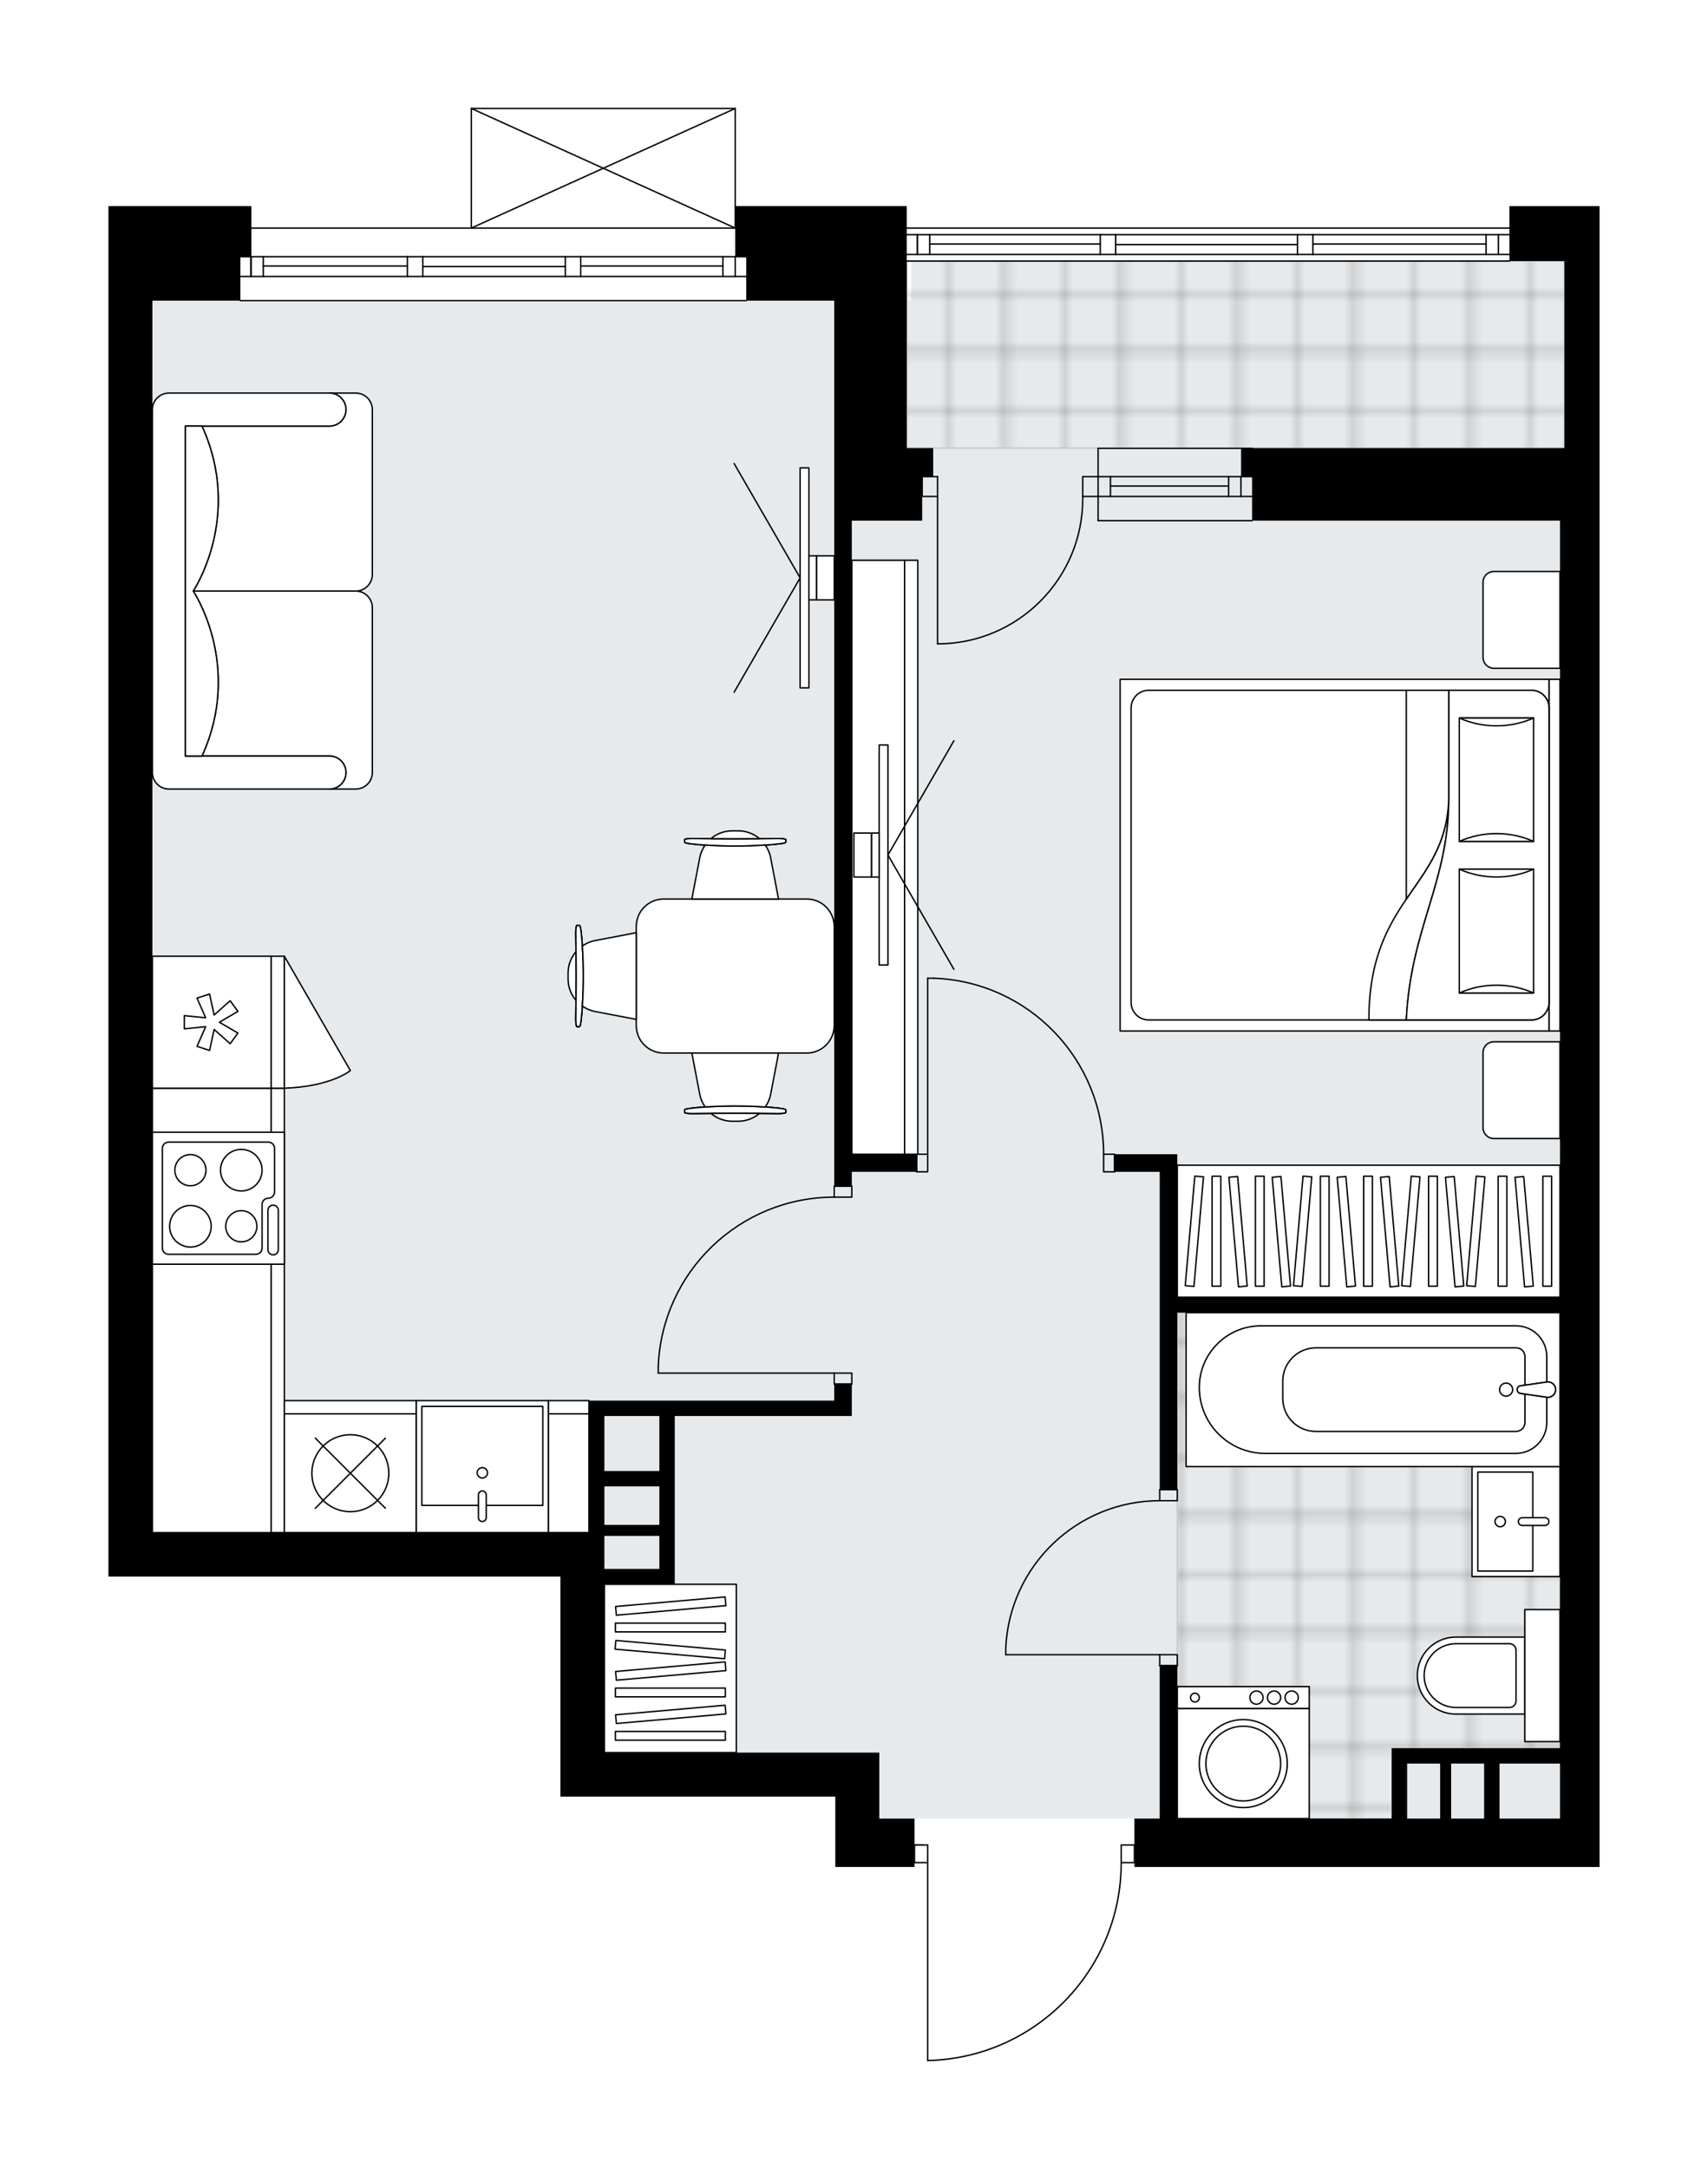 <svg xmlns="http://www.w3.org/2000/svg" xmlns:xlink="http://www.w3.org/1999/xlink" height="2000px" id="Layer_1" style="enable-background:new 0 0 1575.32 2000;" version="1.1" viewBox="0 0 1575.32 2000" width="1575.32px" x="0px" y="0px" xml:space="preserve">
<style type="text/css">
	.st0{fill:none;}
	.st1{opacity:0.25;fill:none;stroke:#070606;stroke-width:0.4;stroke-miterlimit:10;}
	.st2{fill:#FFFFFF;}
	.st3{fill:#E7EAEC;}
	.st4{fill:url(#SVGID_1_);stroke:#C8C8C8;stroke-width:1.3;stroke-miterlimit:10;}
	
		.st5{fill:url(#SVGID_00000120540144404316522810000005923384632421292974_);stroke:#C8C8C8;stroke-width:1.3;stroke-miterlimit:10;}
	.st6{fill:none;stroke:#000000;stroke-width:1.3;stroke-linecap:round;stroke-linejoin:round;stroke-miterlimit:10;}
	.st7{fill:#FFFFFF;stroke:#000000;stroke-width:1.3;stroke-linecap:round;stroke-linejoin:round;stroke-miterlimit:10;}
	.st8{fill:none;stroke:#000000;stroke-width:1.3;stroke-linecap:round;stroke-linejoin:round;}
	.st9{fill:none;stroke:#000000;stroke-width:1.3;stroke-linecap:round;stroke-linejoin:round;stroke-dasharray:10.145,10.145;}
	.st10{font-family:'Arial-BoldMT';}
	.st11{font-size:106.319px;}
	.st12{font-size:89.962px;}
	.st13{font-family:'ArialMT';}
	.st14{font-size:40px;}
</style>
<pattern height="14.57" id="New_Pattern_Swatch_2" patternUnits="userSpaceOnUse" style="overflow:visible;" viewBox="7.49 -22.06 14.57 14.57" width="14.57" x="-212.14" y="-0.36">
	<g>
		<rect class="st0" height="14.57" width="14.57" x="7.49" y="-22.06" />
		<g>
			<rect class="st1" height="7.29" width="7.29" x="14.77" y="-7.49" />
		</g>
		<g>
			<rect class="st1" height="7.29" width="7.29" x="0.2" y="-7.49" />
		</g>
		<g>
			<rect class="st1" height="7.29" width="7.29" x="22.06" y="-14.77" />
		</g>
		<g>
			<rect class="st1" height="7.29" width="7.29" x="7.49" y="-14.77" />
			<rect class="st1" height="7.29" width="7.29" x="14.77" y="-22.06" />
		</g>
		<g>
			<rect class="st1" height="7.29" width="7.29" x="0.2" y="-22.06" />
		</g>
		<g>
			<rect class="st1" height="7.29" width="7.29" x="22.06" y="-29.35" />
		</g>
		<g>
			<rect class="st1" height="7.29" width="7.29" x="7.49" y="-29.35" />
		</g>
	</g>
</pattern>
<path class="st2" d="M1475.32,190.02v50.71v172.42v26.37v40.57v1196.81v44.63h-429.03v-3.41h-11.53  c-0.17,47.93-18.69,93.17-52.22,127.45c-33.68,34.44-78.75,53.99-126.91,55.06c0,0-0.01,0-0.01,0c-0.09,0-0.17-0.02-0.25-0.05  c-0.04-0.02-0.07-0.05-0.11-0.07c-0.03-0.02-0.07-0.04-0.09-0.06c-0.04-0.03-0.06-0.08-0.08-0.12c-0.02-0.03-0.04-0.05-0.06-0.08  c-0.02-0.05-0.02-0.1-0.03-0.15c-0.01-0.03-0.02-0.06-0.02-0.1c0,0,0,0,0-0.01c0,0,0-0.01,0-0.01v-181.87h-11.52v3.41h-32.46h-40.57  v-64.91H516.86v-40.57v-162.28H100v-40.57V277.25v-40.57v-46.66h131.85v19.64h202.2V100c0,0,0-0.01,0-0.01  c0-0.04,0.02-0.08,0.02-0.12c0.01-0.04,0.01-0.09,0.03-0.13c0,0,0,0,0-0.01c0.01-0.03,0.03-0.05,0.05-0.07  c0.03-0.05,0.05-0.09,0.09-0.13c0.03-0.03,0.07-0.05,0.1-0.07c0.04-0.02,0.07-0.05,0.11-0.07c0.04-0.02,0.09-0.02,0.13-0.03  c0.04-0.01,0.07-0.02,0.1-0.02h243.42c0.03,0,0.06,0.01,0.1,0.02c0.05,0.01,0.1,0.01,0.14,0.03c0.04,0.02,0.07,0.04,0.11,0.06  c0.04,0.02,0.07,0.04,0.1,0.07c0.04,0.03,0.06,0.08,0.09,0.12c0.02,0.03,0.04,0.05,0.06,0.08c0,0,0,0.01,0,0.01  c0.02,0.04,0.02,0.08,0.03,0.12c0.01,0.05,0.03,0.09,0.03,0.14c0,0,0,0,0,0.01v90.02h157.57v19.64h555.81v-19.64H1475.32z" id="background" />
<g id="floor">
	<polygon class="st3" points="1442.86,240.74 840.4,240.74 840.4,277.25 140.57,277.25 140.57,1413.21 557.43,1413.21    557.43,1616.06 810.99,1616.06 810.99,1676.91 1438.81,1676.91 1438.81,413.39 1442.86,413.39  " />
	<pattern id="SVGID_1_" patternTransform="matrix(7.156 0 0 7.156 43020.914 31993.129)" xlink:href="#New_Pattern_Swatch_2">
	</pattern>
	<polygon class="st4" points="1438.81,1210.36 1085.85,1210.36 1085.85,1450.73 1085.85,1612 1085.85,1676.91 1283.63,1676.91    1283.63,1612 1438.81,1612  " />
	
		<pattern id="SVGID_00000041988697983215847130000015921639325235766914_" patternTransform="matrix(7.156 0 0 7.156 43020.914 31993.129)" xlink:href="#New_Pattern_Swatch_2">
	</pattern>
	
		<rect height="172.42" style="fill:url(#SVGID_00000041988697983215847130000015921639325235766914_);stroke:#C8C8C8;stroke-width:1.3;stroke-miterlimit:10;" width="606.52" x="836.34" y="240.74" />
	<g id="LINE_00000087409979896412356390000011190820765987007880_">
		<line class="st6" x1="221.71" x2="688.26" y1="210.31" y2="210.31" />
	</g>
	<g id="LINE_00000005968341628160432150000017025499499294459039_">
		<line class="st6" x1="231.49" x2="231.49" y1="236.68" y2="254.94" />
	</g>
	<g id="LINE_00000179622370470385192460000015498030883293120134_">
		<line class="st6" x1="678.12" x2="678.12" y1="236.68" y2="254.94" />
	</g>
	<g id="LINE_00000161597033914395532160000002082111293289659554_">
		<line class="st6" x1="375.75" x2="242.85" y1="245.3" y2="245.3" />
	</g>
	<g id="LINE_00000002356752114944015800000004057078327449755065_">
		<line class="st6" x1="666.76" x2="535.61" y1="245.3" y2="245.3" />
	</g>
	<g id="LINE_00000098935900768456417770000005023559338696422299_">
		<line class="st6" x1="666.76" x2="666.76" y1="254.94" y2="236.68" />
	</g>
	<g id="LINE_00000043429675743211256320000013565399203383989179_">
		<line class="st6" x1="231.49" x2="231.49" y1="236.68" y2="254.94" />
	</g>
	<g id="LINE_00000098185053457315475610000001919487249595063185_">
		<line class="st6" x1="242.85" x2="242.85" y1="254.94" y2="236.68" />
	</g>
	<g id="LINE_00000168080178386881895420000015636699497570353585_">
		<line class="st6" x1="389.95" x2="389.95" y1="236.68" y2="254.94" />
	</g>
	<g id="LINE_00000096755406488804258330000014425277776101800622_">
		<line class="st6" x1="389.95" x2="375.75" y1="254.94" y2="254.94" />
	</g>
	<g id="LINE_00000158738532990310550580000004909324090852576898_">
		<line class="st6" x1="375.75" x2="375.75" y1="254.94" y2="236.68" />
	</g>
	<g id="LINE_00000083049540065763001480000000395107774747385788_">
		<line class="st6" x1="375.75" x2="389.95" y1="236.68" y2="236.68" />
	</g>
	<g id="LINE_00000023977390304299272030000012146290481163357832_">
		<line class="st6" x1="688.26" x2="221.71" y1="277.25" y2="277.25" />
	</g>
	<g id="LINE_00000132078350067276695830000011798811110386193851_">
		<line class="st6" x1="535.61" x2="535.61" y1="236.68" y2="254.94" />
	</g>
	<g id="LINE_00000167398050837043533830000005204282995194653338_">
		<line class="st6" x1="535.61" x2="521.41" y1="254.94" y2="254.94" />
	</g>
	<g id="LINE_00000098901484739397022350000012020263149476216456_">
		<line class="st6" x1="521.41" x2="521.41" y1="254.94" y2="236.68" />
	</g>
	<g id="LINE_00000132790762035597294600000005989595633716664755_">
		<line class="st6" x1="521.41" x2="535.61" y1="236.68" y2="236.68" />
	</g>
	<g id="LINE_00000090976912348691147470000005236250737944096437_">
		<line class="st6" x1="521.41" x2="389.95" y1="245.81" y2="245.81" />
	</g>
	<g id="LWPOLYLINE_00000107580721339098881630000018200437750839383697_">
		<line class="st6" x1="535.61" x2="688.26" y1="236.68" y2="236.68" />
	</g>
	<g id="LWPOLYLINE_00000086674191867884581950000013027229849149592473_">
		<line class="st6" x1="521.41" x2="389.95" y1="236.68" y2="236.68" />
	</g>
	<g id="LWPOLYLINE_00000036211312672001221550000004473527424453119920_">
		<line class="st6" x1="375.75" x2="221.71" y1="236.68" y2="236.68" />
	</g>
	<g id="LWPOLYLINE_00000072992875906427182410000004270134942193121700_">
		<line class="st6" x1="535.61" x2="688.26" y1="254.94" y2="254.94" />
	</g>
	<g id="LWPOLYLINE_00000029749441101258093460000010989842220685877661_">
		<line class="st6" x1="521.41" x2="389.95" y1="254.94" y2="254.94" />
	</g>
	<g id="LWPOLYLINE_00000072991569093807879040000015133499329844716973_">
		<line class="st6" x1="375.75" x2="221.71" y1="254.94" y2="254.94" />
	</g>
	<g id="LINE_00000085237295681309222000000017442159348908774539_">
		<line class="st6" x1="836.34" x2="1392.15" y1="210.31" y2="210.31" />
	</g>
	<g id="LINE_00000155145894870253896420000011676886918704955793_">
		<line class="st6" x1="846.12" x2="846.12" y1="216.4" y2="234.65" />
	</g>
	<g id="LINE_00000122696607616017587560000003815983275406652331_">
		<line class="st6" x1="1382.01" x2="1382.01" y1="216.4" y2="234.65" />
	</g>
	<g id="LINE_00000150078730008702871690000011935513619014967937_">
		<line class="st6" x1="1014.81" x2="857.48" y1="225.02" y2="225.02" />
	</g>
	<g id="LINE_00000005258844447769423490000014540628538848289187_">
		<line class="st6" x1="1370.65" x2="1210.9" y1="225.02" y2="225.02" />
	</g>
	<g id="LINE_00000138547410647385112130000006849245124121205427_">
		<line class="st6" x1="1370.65" x2="1370.65" y1="234.65" y2="216.4" />
	</g>
	<g id="LINE_00000156553867053304311170000007046543723221184925_">
		<line class="st6" x1="846.12" x2="846.12" y1="216.4" y2="234.65" />
	</g>
	<g id="LINE_00000105406291316122072460000005231197419412350142_">
		<line class="st6" x1="857.48" x2="857.48" y1="234.65" y2="216.4" />
	</g>
	<g id="LINE_00000132802219727013577040000015505103271258526878_">
		<line class="st6" x1="1029.01" x2="1029.01" y1="216.4" y2="234.65" />
	</g>
	<g id="LINE_00000176744940982750239130000016264373632029726142_">
		<line class="st6" x1="1029.01" x2="1014.81" y1="234.65" y2="234.65" />
	</g>
	<g id="LINE_00000132785505970887573710000004139229795135207313_">
		<line class="st6" x1="1014.81" x2="1014.81" y1="234.65" y2="216.4" />
	</g>
	<g id="LINE_00000161627485697420280990000012825534114741008801_">
		<line class="st6" x1="1014.81" x2="1029.01" y1="216.4" y2="216.4" />
	</g>
	<g id="LINE_00000051385864019313866350000010515621466115282852_">
		<line class="st6" x1="1392.15" x2="836.34" y1="240.74" y2="240.74" />
	</g>
	<g id="LINE_00000006677639982697111750000015456892628330598029_">
		<line class="st6" x1="1210.9" x2="1210.9" y1="216.4" y2="234.65" />
	</g>
	<g id="LINE_00000175303757416253650830000003497388330095350446_">
		<line class="st6" x1="1210.9" x2="1196.71" y1="234.65" y2="234.65" />
	</g>
	<g id="LINE_00000092443305888566215720000013904650330118962608_">
		<line class="st6" x1="1196.71" x2="1196.71" y1="234.65" y2="216.4" />
	</g>
	<g id="LINE_00000125603243049700872630000007148963798937333637_">
		<line class="st6" x1="1196.71" x2="1210.9" y1="216.4" y2="216.4" />
	</g>
	<g id="LINE_00000171706324500605696150000002309340555334948791_">
		<line class="st6" x1="1196.71" x2="1029.01" y1="225.52" y2="225.52" />
	</g>
	<g id="LWPOLYLINE_00000028324752356965920100000013015047879126472356_">
		<line class="st6" x1="1210.9" x2="1392.15" y1="216.4" y2="216.4" />
	</g>
	<g id="LWPOLYLINE_00000067194568906003214850000002437133895642687637_">
		<line class="st6" x1="1196.71" x2="1029.01" y1="216.4" y2="216.4" />
	</g>
	<g id="LWPOLYLINE_00000128458011160993702450000013328217535274353325_">
		<line class="st6" x1="1014.81" x2="836.34" y1="216.4" y2="216.4" />
	</g>
	<g id="LWPOLYLINE_00000102506830655027230290000004640564131976256129_">
		<line class="st6" x1="1210.9" x2="1392.15" y1="234.65" y2="234.65" />
	</g>
	<g id="LWPOLYLINE_00000181781040609484032880000007420840841008970125_">
		<line class="st6" x1="1196.71" x2="1029.01" y1="234.65" y2="234.65" />
	</g>
	<g id="LWPOLYLINE_00000070835429479463416400000004195955758540502446_">
		<line class="st6" x1="1014.81" x2="836.34" y1="234.65" y2="234.65" />
	</g>
	<g id="LINE_00000155112760418433368220000001905773283558199687_">
		<line class="st6" x1="1012.82" x2="1154.82" y1="457.79" y2="457.79" />
	</g>
	<g id="LINE_00000096039557197478665730000000301851364317985443_">
		<line class="st6" x1="1012.82" x2="1154.82" y1="439.53" y2="439.53" />
	</g>
	<g id="LINE_00000109745411314724214950000016915989634169204120_">
		<line class="st6" x1="1024.18" x2="1133.17" y1="448.16" y2="448.16" />
	</g>
	<g id="LINE_00000168093514746382751870000007423781088002413480_">
		<line class="st6" x1="1144.53" x2="1144.53" y1="457.79" y2="439.53" />
	</g>
	<g id="LINE_00000021084841763038444860000003112996617375482511_">
		<line class="st6" x1="1024.18" x2="1024.18" y1="457.79" y2="439.53" />
	</g>
	<g id="LINE_00000093154704540569521300000017607394398673191102_">
		<line class="st6" x1="1012.82" x2="1154.82" y1="480.1" y2="480.1" />
	</g>
	<g id="LINE_00000080205558388016499370000010440843458680783786_">
		<line class="st6" x1="1154.82" x2="1012.82" y1="413.39" y2="413.39" />
	</g>
	<g id="LINE_00000104685251608391750050000007517810910450956967_">
		<line class="st6" x1="1133.17" x2="1133.17" y1="457.8" y2="439.54" />
	</g>
	<g id="LINE_00000090268880193329010480000009848872273548311962_">
		<line class="st6" x1="1012.82" x2="1012.82" y1="480.1" y2="413.39" />
	</g>
	<g id="ARC_00000013905117197401305330000018128961866491533196_">
		<path class="st6" d="M855.61,1900c99.22-2.21,178.51-83.27,178.51-182.52" />
	</g>
	<g id="LINE_00000166677641115723612590000014345317812272129722_">
		<line class="st6" x1="851.56" x2="843.44" y1="1701.25" y2="1701.25" />
	</g>
	<g id="LINE_00000050631889682683847090000006287571606704521131_">
		<line class="st6" x1="855.61" x2="855.61" y1="1717.48" y2="1900" />
	</g>
	<g id="LWPOLYLINE_00000057867499846310113980000003242424182604175236_">
		<rect class="st6" height="16.23" width="12.17" x="1034.12" y="1701.25" />
	</g>
	<g id="LWPOLYLINE_00000111907394246254692560000017832787208834367384_">
		<rect class="st6" height="16.23" width="12.17" x="843.44" y="1701.25" />
	</g>
	<g id="LWPOLYLINE_00000101067308324835431420000012494188204078568850_">
		<rect class="st6" height="10.14" width="16.23" x="1069.62" y="1525.79" />
	</g>
	<g id="LWPOLYLINE_00000153701657385326051110000008598642280761442449_">
		<rect class="st6" height="10.14" width="16.23" x="1069.62" y="1373.65" />
	</g>
	<g id="LINE_00000152949967269501040780000015234734818340831164_">
		<line class="st6" x1="1069.62" x2="1085.85" y1="1535.93" y2="1535.93" />
	</g>
	<g id="LINE_00000003797198984432042540000004047355019705756047_">
		<line class="st6" x1="1069.62" x2="1085.85" y1="1373.65" y2="1373.65" />
	</g>
	<g id="LINE_00000080194180269079756910000013520459508274405278_">
		<line class="st6" x1="1069.62" x2="927.63" y1="1525.79" y2="1525.79" />
	</g>
	<g id="ARC_00000107577035738315466000000004603799131569341882_">
		<path class="st6" d="M927.63,1519.7c3.38-75.98,65.94-135.86,141.99-135.91" />
	</g>
	<g id="LINE_00000173133691386169232790000003352286997798069129_">
		<line class="st6" x1="927.63" x2="927.63" y1="1525.79" y2="1519.7" />
	</g>
	<g id="LWPOLYLINE_00000155844295036058277830000001466282316044215189_">
		<rect class="st6" height="16.23" width="10.14" x="845.47" y="1064.31" />
	</g>
	<g id="LWPOLYLINE_00000058562844132495109430000009650982405386006436_">
		<rect class="st6" height="16.23" width="10.14" x="1017.89" y="1064.31" />
	</g>
	<g id="LINE_00000167373296687061227840000006005249779760326834_">
		<line class="st6" x1="845.47" x2="845.47" y1="1064.31" y2="1080.53" />
	</g>
	<g id="LINE_00000164484765004300565590000010045741174572537270_">
		<line class="st6" x1="1028.04" x2="1028.04" y1="1064.31" y2="1080.53" />
	</g>
	<g id="LINE_00000047028439301660381800000001420907206328290992_">
		<line class="st6" x1="855.61" x2="855.61" y1="1064.31" y2="902.03" />
	</g>
	<g id="LINE_00000134251348629436464930000014666305081559110301_">
		<line class="st6" x1="861.7" x2="855.61" y1="902.03" y2="902.03" />
	</g>
	<g id="ARC_00000102524079861817023800000011085704362328697775_">
		<path class="st6" d="M861.7,902.03c87.19,3.38,156.15,75.02,156.19,162.28" />
	</g>
	<g id="LWPOLYLINE_00000052818539289375866540000011088448036369056441_">
		<rect class="st6" height="10.14" width="16.23" x="769.4" y="1266.14" />
	</g>
	<g id="LWPOLYLINE_00000173134664524577475790000000139292832039827886_">
		<rect class="st6" height="10.14" width="16.23" x="769.4" y="1093.72" />
	</g>
	<g id="LINE_00000118364044046415843220000004232448739313688750_">
		<line class="st6" x1="769.4" x2="785.63" y1="1276.28" y2="1276.28" />
	</g>
	<g id="LINE_00000019663503274182396240000015740885635497350839_">
		<line class="st6" x1="769.4" x2="785.63" y1="1093.72" y2="1093.72" />
	</g>
	<g id="LINE_00000158017041568637152580000013598188505912812192_">
		<line class="st6" x1="769.4" x2="607.12" y1="1266.14" y2="1266.14" />
	</g>
	<g id="LINE_00000065754665079563389400000014500084588457285819_">
		<line class="st6" x1="607.12" x2="607.12" y1="1260.06" y2="1266.14" />
	</g>
	<g id="ARC_00000049193493529699051220000006059593118851658900_">
		<path class="st6" d="M607.12,1260.06c3.38-87.19,75.02-156.15,162.28-156.19" />
	</g>
	<g id="ARC_00000080927308145508256740000014616805868065911685_">
		<path class="st6" d="M998.62,457.79c0.01,0.66,0.01,1.33,0.02,1.99c0.01,73.95-59.94,133.91-133.9,133.92" />
	</g>
	<g id="LINE_00000016782499648788771430000012505210216921295027_">
		<line class="st6" x1="864.74" x2="864.74" y1="457.79" y2="593.69" />
	</g>
	<g id="LINE_00000137110943980786838140000012053610871532767896_">
		<line class="st6" x1="1012.82" x2="998.62" y1="457.79" y2="457.79" />
	</g>
	<g id="LINE_00000142174148725318363720000004669993997663969945_">
		<line class="st6" x1="998.62" x2="998.62" y1="457.79" y2="439.53" />
	</g>
	<g id="LINE_00000145059280118657302560000013517454199966492566_">
		<line class="st6" x1="998.62" x2="1012.82" y1="439.53" y2="439.53" />
	</g>
	<g id="LINE_00000035489050070468556820000002439610659430881175_">
		<line class="st6" x1="850.54" x2="864.74" y1="439.53" y2="439.53" />
	</g>
	<g id="LINE_00000054256190271134062210000004103748124678567062_">
		<line class="st6" x1="864.74" x2="864.74" y1="439.53" y2="457.79" />
	</g>
	<g id="LINE_00000148628298061955586520000016012719074998718130_">
		<line class="st6" x1="864.74" x2="850.54" y1="457.79" y2="457.79" />
	</g>
	<g id="LINE_00000080895255687798620310000006147468910692752295_">
		<line class="st6" x1="850.54" x2="850.54" y1="439.53" y2="457.79" />
	</g>
	<g id="LINE_00000158706978098611345570000012484311273682913964_">
		<line class="st6" x1="434.7" x2="678.12" y1="100" y2="100" />
	</g>
	<g id="LINE_00000103243350266248544220000001357491430349378993_">
		<line class="st6" x1="678.12" x2="678.12" y1="100" y2="210.31" />
	</g>
	<g id="LINE_00000034776559585334614400000016537128056066724526_">
		<line class="st6" x1="434.7" x2="434.7" y1="210.31" y2="100" />
	</g>
	<g id="LWPOLYLINE_00000138562826471731350550000012451753703581824641_">
		<line class="st6" x1="678.12" x2="434.7" y1="210.31" y2="100" />
	</g>
	<g id="LWPOLYLINE_00000097475399136310155460000008705890101298769034_">
		<line class="st6" x1="434.7" x2="678.12" y1="210.31" y2="100" />
	</g>
	<g>
		<path d="M1392.15,190.02v50.71h50.71v172.42h-298.19v26.37h10.14v40.57h283.99v716.06h-352.96v-131.85h-16.23h-41.58v16.23h41.58    v293.12h16.23v-163.29h352.96V1612h-69.98h-44.63h-40.57v14.2v50.71h-197.78v-140.98h-16.23v140.98h-23.33v44.63h429.03v-44.63    V480.1v-40.57v-26.37V240.74v-50.71H1392.15z M1297.83,1676.91v-50.71h26.37h4.06v50.71H1297.83z M1338.4,1676.91v-50.71h30.43    v50.71H1338.4z M1383.02,1676.91v-50.71h55.78v50.71H1383.02z" />
		<polygon points="836.34,413.16 836.34,277.25 836.34,236.68 836.34,190.02 678.12,190.02 678.12,236.68 688.26,236.68     688.26,277.25 769.4,277.25 769.4,413.16 769.4,480.1 769.4,1093.72 785.63,1093.72 785.63,1080.53 845.47,1080.53     845.47,1064.31 785.63,1064.31 785.63,480.1 850.54,480.1 850.54,439.53 860.69,439.53 860.69,413.16 850.54,413.16   " />
		<path d="M810.99,1616.06h-40.57H557.43v-155.18h50.71h14.2v-90.27v-64.91h163.29v-14.2v-15.21H769.4v15.21H557.43h-14.2v121.71    H140.57V277.25h81.14v-40.57h10.14v-46.66H100v46.66v40.57v1135.96v40.57h416.86v162.28v40.57h253.56v64.91h40.57h32.46v-44.63    h-32.46V1616.06z M608.14,1446.68h-50.71v-30.43h50.71V1446.68z M557.43,1305.7h50.71v50.71h-50.71V1305.7z M557.43,1370.61h50.71    v35.5h-50.71V1370.61z" />
	</g>
</g>
<g id="mebel">
	<g>
		
			<rect class="st7" height="109.54" transform="matrix(2.668405e-11 -1 1 2.668405e-11 -1012.99 1403.67)" width="409.76" x="-9.54" y="1153.56" />
		
			<rect class="st7" height="12.17" transform="matrix(2.668405e-11 -1 1 2.668405e-11 -952.135 1464.525)" width="409.76" x="51.32" y="1202.24" />
	</g>
	<g>
		
			<rect class="st7" height="109.54" transform="matrix(-1 -2.900201e-10 2.900201e-10 -1 1048.933 2716.875)" width="37.52" x="505.71" y="1303.67" />
		
			<rect class="st7" height="12.17" transform="matrix(-1 -2.900201e-10 2.900201e-10 -1 1048.933 2595.165)" width="37.52" x="505.71" y="1291.5" />
	</g>
	<g>
		<path class="st7" d="M1307.22,1545.06L1307.22,1545.06c0-19.61,15.89-35.5,35.5-35.5h63.63v71h-63.63    C1323.12,1580.56,1307.22,1564.66,1307.22,1545.06z" />
		
			<rect class="st7" height="32.46" transform="matrix(2.094264e-13 1 -1 2.094264e-13 2967.637 122.481)" width="121.71" x="1361.72" y="1528.83" />
		<path class="st7" d="M1313.52,1545.06L1313.52,1545.06c0-16.24,13.17-29.41,29.41-29.41h49.22c3.36,0,6.09,2.72,6.09,6.09v46.65    c0,3.36-2.72,6.09-6.09,6.09h-49.22C1326.69,1574.47,1313.52,1561.3,1313.52,1545.06z" />
	</g>
	<g>
		
			<rect class="st7" height="20.28" transform="matrix(-1 -8.940283e-11 8.940283e-11 -1 2293.406 3130.687)" width="121.71" x="1085.85" y="1555.2" />
		
			<rect class="st7" height="101.42" transform="matrix(-1 -8.940283e-11 8.940283e-11 -1 2293.406 3252.397)" width="121.71" x="1085.85" y="1575.49" />
		<g id="CIRCLE_00000164476677972002744480000005031827573912680358_">
			<circle class="st7" cx="1146.7" cy="1626.2" r="40.57" />
		</g>
		<g id="CIRCLE_00000004521691652287473520000011674549626718043030_">
			<circle class="st7" cx="1146.7" cy="1626.2" r="34.48" />
		</g>
		<g id="CIRCLE_00000116937597029572565140000013009625476890028698_">
			<circle class="st7" cx="1102.08" cy="1565.34" r="4.06" />
		</g>
		<g id="CIRCLE_00000163042797905963220350000011353900987312062639_">
			<circle class="st7" cx="1158.87" cy="1565.34" r="6.09" />
		</g>
		<g id="CIRCLE_00000137090632574946574170000004617697707439444380_">
			<circle class="st7" cx="1175.1" cy="1565.34" r="6.09" />
		</g>
		<g id="CIRCLE_00000124158804993491196480000009661672723265278633_">
			<circle class="st7" cx="1191.33" cy="1565.34" r="6.09" />
		</g>
	</g>
	<g>
		
			<rect class="st7" height="81.14" transform="matrix(-1.836970e-16 1 -1 -1.836970e-16 2801.304 4.832)" width="101.43" x="1347.52" y="1362.5" />
		
			<rect class="st7" height="50.71" transform="matrix(-1.836970e-16 1 -1 -1.836970e-16 2791.411 14.684)" width="91.28" x="1342.72" y="1377.69" />
		<path class="st7" d="M1400.39,1403.05L1400.39,1403.05c0-1.98,1.61-3.59,3.59-3.59h21.03c1.98,0,3.59,1.61,3.59,3.59l0,0    c0,1.98-1.61,3.59-3.59,3.59h-21.03C1402,1406.63,1400.39,1405.03,1400.39,1403.05z" />
		<circle class="st7" cx="1383.68" cy="1403.05" r="4.77" />
	</g>
	<g>
		
			<rect class="st7" height="121.71" transform="matrix(4.491813e-11 -1 1 4.491813e-11 -903.451 1306.3)" width="121.71" x="140.57" y="1044.02" />
		<path class="st7" d="M155.5,1156.6h80.46c3.17,0,5.75-2.57,5.75-5.75v-40.23c0-3.17,2.57-5.75,5.75-5.75h0    c3.17,0,5.75-2.57,5.75-5.75v-40.23c0-3.17-2.57-5.75-5.75-5.75H155.5c-3.17,0-5.75,2.57-5.75,5.75v91.96    C149.75,1154.03,152.33,1156.6,155.5,1156.6z" />
		<path class="st7" d="M256.72,1116.06v36.26c0,2.65-2.14,4.79-4.79,4.79l0,0c-2.65,0-4.79-2.14-4.79-4.79v-36.26    c0-2.65,2.14-4.79,4.79-4.79l0,0C254.58,1111.27,256.72,1113.41,256.72,1116.06z" />
		<circle class="st7" cx="175.62" cy="1130.74" r="19.16" />
		<circle class="st7" cx="222.55" cy="1079.01" r="19.16" />
		<circle class="st7" cx="222.55" cy="1130.74" r="14.37" />
		<circle class="st7" cx="175.62" cy="1079.01" r="14.37" />
	</g>
	<g>
		
			<rect class="st7" height="109.54" transform="matrix(-1 -9.003077e-11 9.003077e-11 -1 646.269 2716.874)" width="121.71" x="262.28" y="1303.67" />
		
			<rect class="st7" height="12.17" transform="matrix(-1 -9.003077e-11 9.003077e-11 -1 646.269 2595.165)" width="121.71" x="262.28" y="1291.5" />
		<circle class="st7" cx="323.13" cy="1358.44" r="35.5" />
		<line class="st7" x1="290.86" x2="355.41" y1="1390.71" y2="1326.16" />
		<line class="st7" x1="290.86" x2="355.41" y1="1326.16" y2="1390.71" />
	</g>
	<g>
		
			<rect class="st7" height="109.54" transform="matrix(4.492568e-11 -1 1 4.492568e-11 -747.257 1137.935)" width="121.71" x="134.48" y="887.83" />
		
			<rect class="st7" height="12.17" transform="matrix(4.492568e-11 -1 1 4.492568e-11 -686.402 1198.79)" width="121.71" x="195.34" y="936.51" />
		<polygon class="st7" points="189.67,946.71 169.98,948.68 169.98,936.51 189.67,938.48 181.72,920.36 193.29,916.6 197.5,935.94     212.28,922.77 219.43,932.62 202.34,942.6 219.43,952.58 212.28,962.42 197.5,949.26 193.29,968.59 181.72,964.83   " />
		<path class="st7" d="M262.28,881.74l60.85,105.4c0,0-17.13,14.69-60.85,16.31V881.74z" />
	</g>
	<g>
		
			<rect class="st7" height="121.71" transform="matrix(-1 -8.994995e-11 8.994995e-11 -1 889.696 2704.703)" width="121.72" x="383.99" y="1291.5" />
		
			<rect class="st7" height="91.28" transform="matrix(-1 -8.972080e-11 8.972080e-11 -1 889.738 2684.957)" width="111.57" x="389.09" y="1296.84" />
		<path class="st7" d="M444.87,1374.79L444.87,1374.79c1.98,0,3.59,1.61,3.59,3.59v21.03c0,1.98-1.61,3.59-3.59,3.59l0,0    c-1.98,0-3.59-1.61-3.59-3.59v-21.03C441.28,1376.4,442.89,1374.79,444.87,1374.79z" />
		<circle class="st7" cx="444.87" cy="1358.08" r="4.77" />
	</g>
	<g>
		
			<rect class="st7" height="344.84" transform="matrix(-1.836970e-16 1 -1 -1.836970e-16 2547.738 14.97)" width="141.99" x="1195.39" y="1108.93" />
		<g id="ARC_00000138553841050513093470000011434265811899474857_">
			<path class="st7" d="M1426.65,1274.35c0.68-0.1,1.37-0.1,2.04,0c3.87,0.56,6.55,4.16,5.98,8.03c-0.56,3.87-4.16,6.55-8.03,5.98     l-24.77-3.61c-1.14-0.34-2.04-1.24-2.38-2.38c-0.56-1.87,0.51-3.85,2.38-4.4L1426.65,1274.35z" />
		</g>
		<path class="st7" d="M1426.64,1311.57v-23.21l-24.76-3.61c-1.14-0.34-2.04-1.24-2.38-2.38c-0.56-1.87,0.51-3.85,2.38-4.4    l24.76-3.61v-23.42c0-15.68-12.71-28.4-28.4-28.4h-235.26c-31.39,0-56.84,25.45-56.84,56.84c0,33.59,27.23,60.81,60.81,60.81    h231.08C1413.83,1340.18,1426.64,1327.37,1426.64,1311.57z" />
		<path class="st7" d="M1406.5,1311.64v-26.22l-4.62-0.67c-1.14-0.34-2.04-1.24-2.38-2.38c-0.56-1.87,0.51-3.85,2.38-4.4l4.62-0.67    v-26.36c0-4.48-3.63-8.11-8.11-8.11h-184.64c-16.91,0-30.62,13.71-30.62,30.62v16.04c0,16.8,13.62,30.43,30.43,30.43h184.69    C1402.8,1319.9,1406.5,1316.2,1406.5,1311.64z" />
		<g id="ARC_00000075868709131349074790000011768347052329720203_">
			<path class="st7" d="M1426.65,1274.35c0.68-0.1,1.37-0.1,2.04,0c3.87,0.56,6.55,4.16,5.98,8.03c-0.56,3.87-4.16,6.55-8.03,5.98     l-24.77-3.61c-1.14-0.34-2.04-1.24-2.38-2.38c-0.56-1.87,0.51-3.85,2.38-4.4L1426.65,1274.35z" />
		</g>
		<circle class="st7" cx="1389.11" cy="1281.35" r="6.02" />
	</g>
	<g>
		<path class="st7" d="M1367.81,536.94v69.16c0,5.6,4.54,10.14,10.14,10.14h60.85v-89.25h-61.05    C1372.26,526.98,1367.81,531.44,1367.81,536.94z" />
		<path class="st7" d="M1367.81,970.57v69.16c0,5.6,4.54,10.14,10.14,10.14h60.85v-89.25h-61.05    C1372.26,960.62,1367.81,965.08,1367.81,970.57z" />
		<g>
			
				<rect class="st7" height="10.14" transform="matrix(-1.836970e-16 1 -1 -1.836970e-16 2222.257 -645.213)" width="324.28" x="1271.59" y="783.45" />
			
				<rect class="st7" height="395.56" transform="matrix(-1.836970e-16 1 -1 -1.836970e-16 2019.408 -442.363)" width="324.28" x="1068.74" y="590.74" />
			<path class="st7" d="M1428.66,652.75v271.54c0,8.96-7.27,16.23-16.23,16.23h-352.96c-8.96,0-16.23-7.27-16.23-16.23V652.75     c0-8.96,7.27-16.23,16.23-16.23h352.96C1421.4,636.52,1428.66,643.79,1428.66,652.75z" />
			<path class="st7" d="M1297.06,940.52c4.15-84.82,39.1-126.85,39.13-203.22c-2.76,81.72-73.77,90.44-73.62,203.22L1297.06,940.52z     " />
			<g>
				<path class="st7" d="M1297.06,940.52c4.15-84.82,39.1-126.85,39.13-203.22l0-100.78h76.25c8.96,0,16.23,7.27,16.23,16.23v271.54      c0,8.96-7.27,16.23-16.23,16.23L1297.06,940.52L1297.06,940.52z" />
			</g>
			
				<rect class="st7" height="68.5" transform="matrix(-1.836970e-16 1 -1 -1.836970e-16 2099.166 -661.202)" width="113.8" x="1323.28" y="684.73" />
			<path class="st7" d="M1345.94,775.88c21.52-9.64,46.98-9.64,68.5,0H1345.94z" />
			<path class="st7" d="M1414.43,662.08c-21.52,9.64-46.98,9.64-68.5,0L1414.43,662.08z" />
			
				<rect class="st7" height="68.5" transform="matrix(-1.836970e-16 1 -1 -1.836970e-16 2238.742 -521.625)" width="114.24" x="1323.07" y="824.31" />
			<path class="st7" d="M1345.94,915.68c21.52-9.67,46.98-9.67,68.5,0H1345.94z" />
			<path class="st7" d="M1414.43,801.44c-21.52,9.67-46.98,9.67-68.5,0L1414.43,801.44z" />
			<g>
				<path class="st7" d="M1336.18,737.3V636.52h-39.13v192.56C1315.52,801.8,1334.77,779.09,1336.18,737.3z" />
			</g>
		</g>
	</g>
	<g>
		
			<rect class="st7" height="155.18" transform="matrix(-1 -1.440729e-10 1.440729e-10 -1 1236.561 3076.932)" width="121.71" x="557.43" y="1460.88" />
		<g>
			
				<rect class="st7" height="8.06" transform="matrix(-1 -1.353869e-10 1.353869e-10 -1 1236.561 3201.152)" width="101.42" x="567.57" y="1596.55" />
			
				<rect class="st7" height="8.06" transform="matrix(-1 -1.341133e-10 1.341133e-10 -1 1236.561 3121.275)" width="101.42" x="567.57" y="1556.61" />
			
				<rect class="st7" height="8.06" transform="matrix(-1 -1.347590e-10 1.347590e-10 -1 1236.561 3001.46)" width="101.42" x="567.57" y="1496.7" />
			
				<rect class="st7" height="8.06" transform="matrix(-0.996 -0.087 0.087 -0.996 1101.67 3089.498)" width="101.42" x="567.57" y="1516.67" />
			
				<rect class="st7" height="8.06" transform="matrix(-0.996 0.087 -0.087 -0.996 1371.967 3101.312)" width="101.42" x="567.57" y="1576.58" />
			
				<rect class="st7" height="8.06" transform="matrix(-0.996 0.087 -0.087 -0.996 1368.486 3021.587)" width="101.42" x="567.57" y="1536.64" />
			
				<rect class="st7" height="8.06" transform="matrix(-0.996 0.087 -0.087 -0.996 1363.264 2902)" width="101.42" x="567.57" y="1476.73" />
		</g>
	</g>
	<g>
		
			<rect class="st7" height="352.96" transform="matrix(1.437442e-10 -1 1 1.437442e-10 127.024 2397.63)" width="121.71" x="1201.47" y="958.82" />
		<g>
			
				<rect class="st7" height="8.06" transform="matrix(1.347589e-10 -1 1 1.347589e-10 -13.342 2257.263)" width="101.42" x="1071.25" y="1131.27" />
			
				<rect class="st7" height="8.06" transform="matrix(1.345076e-10 -1 1 1.345076e-10 26.596 2297.202)" width="101.42" x="1111.19" y="1131.27" />
			
				<rect class="st7" height="8.06" transform="matrix(1.347589e-10 -1 1 1.347589e-10 86.504 2357.109)" width="101.42" x="1171.09" y="1131.27" />
			
				<rect class="st7" height="8.06" transform="matrix(1.346159e-10 -1 1 1.346159e-10 126.442 2397.048)" width="101.42" x="1211.03" y="1131.27" />
			
				<rect class="st7" height="8.06" transform="matrix(1.347589e-10 -1 1 1.347589e-10 186.35 2456.955)" width="101.42" x="1270.94" y="1131.27" />
			
				<rect class="st7" height="8.06" transform="matrix(0.087 -0.996 0.996 0.087 -125.036 2134.153)" width="101.42" x="1051.28" y="1131.27" />
			
				<rect class="st7" height="8.06" transform="matrix(0.087 -0.996 0.996 0.087 -33.892 2233.619)" width="101.42" x="1151.12" y="1131.27" />
			
				<rect class="st7" height="8.06" transform="matrix(0.087 -0.996 0.996 0.087 57.251 2333.084)" width="101.42" x="1250.97" y="1131.27" />
			
				<rect class="st7" height="8.06" transform="matrix(-0.087 -0.996 0.996 -0.087 110.473 2371.835)" width="101.42" x="1091.22" y="1131.27" />
			
				<rect class="st7" height="8.06" transform="matrix(-0.087 -0.996 0.996 -0.087 153.892 2411.622)" width="101.42" x="1131.16" y="1131.27" />
			
				<rect class="st7" height="8.06" transform="matrix(-0.087 -0.996 0.996 -0.087 219.021 2471.301)" width="101.42" x="1191.06" y="1131.27" />
			
				<rect class="st7" height="8.06" transform="matrix(-0.087 -0.996 0.996 -0.087 262.44 2511.088)" width="101.42" x="1231" y="1131.27" />
			
				<rect class="st7" height="8.06" transform="matrix(0.087 -0.996 0.996 0.087 111.938 2392.764)" width="101.42" x="1310.88" y="1131.27" />
			
				<rect class="st7" height="8.06" transform="matrix(-0.087 -0.996 0.996 -0.087 327.569 2570.767)" width="101.42" x="1290.91" y="1131.27" />
			
				<rect class="st7" height="8.06" transform="matrix(1.347589e-10 -1 1 1.347589e-10 250.481 2521.086)" width="101.42" x="1335.07" y="1131.27" />
			
				<rect class="st7" height="8.06" transform="matrix(1.347589e-10 -1 1 1.347589e-10 291.764 2562.37)" width="101.42" x="1376.35" y="1131.27" />
			
				<rect class="st7" height="8.06" transform="matrix(-0.087 -0.996 0.996 -0.087 397.29 2634.655)" width="101.42" x="1355.04" y="1131.27" />
		</g>
	</g>
	<g>
		<path class="st7" d="M303.86,392.87L303.86,392.87c8.4,0,15.21-6.81,15.21-15.21v0c0-8.4-6.81-15.21-15.21-15.21h0h24.29    c8.43,0,15.27,6.84,15.27,15.27v152.01c0,8.41-6.88,15.29-15.29,15.29l-149.94,0c0,0,46.15-68.61,8.09-152.13H303.86z" />
		<path class="st7" d="M303.86,697.15L303.86,697.15c8.4,0,15.21,6.81,15.21,15.21v0c0,8.4-6.81,15.21-15.21,15.21h0h24.29    c8.43,0,15.27-6.84,15.27-15.27V560.3c0-8.41-6.88-15.29-15.29-15.29l-149.94,0c0,0,46.15,68.61,8.09,152.13H303.86z" />
		<path class="st7" d="M155.78,362.45h148.08c8.4,0,15.21,6.81,15.21,15.21v0c0,8.4-6.81,15.21-15.21,15.21H171v304.27h132.87    c8.4,0,15.21,6.81,15.21,15.21l0,0c0,8.4-6.81,15.21-15.21,15.21H155.78c-8.4,0-15.21-6.81-15.21-15.21v-334.7    C140.57,369.29,147.42,362.45,155.78,362.45z" />
		<path class="st7" d="M186.28,697.15c38.07-83.53-8.09-152.13-8.09-152.13v-0.01c0,0,46.15-68.61,8.09-152.13H171v304.27    L186.28,697.15z" />
	</g>
	<g>
		<path class="st7" d="M744.05,971.02H612.19c-14,0-25.36-11.35-25.36-25.36v-91.34c0-14,11.35-25.36,25.36-25.36h131.85    c14,0,25.36,11.35,25.36,25.36v91.34C769.4,959.67,758.05,971.02,744.05,971.02z" />
		<g>
			<g id="LINE_00000130646611681986284400000016412312919262988442_">
				<path class="st7" d="M720.27,777.88c-24.55,3.08-59.8,3.08-84.35,0c-2.83-0.36-4.48-0.89-4.48-1.45v-0.14v-2      c0-0.6,3.18-1.09,7.1-1.09c26.3,0.42,52.81,0.42,79.11,0c3.92,0,7.1,0.49,7.1,1.09v2v0.14      C724.75,776.99,723.1,777.52,720.27,777.88z" />
			</g>
			<g id="LINE_00000058564108971647811530000003772021525756010681_">
				<path class="st7" d="M720.27,777.88c-24.55,3.08-59.8,3.08-84.35,0c-2.83-0.36-4.48-0.89-4.48-1.45v-0.14v-2      c0-0.6,3.18-1.09,7.1-1.09c26.3,0.42,52.81,0.42,79.11,0c3.92,0,7.1,0.49,7.1,1.09v2v0.14      C724.75,776.99,723.1,777.52,720.27,777.88z" />
			</g>
			<g id="LINE_00000118374465270752724450000000054883131538330276_">
				<path class="st7" d="M720.27,777.88c-24.55,3.08-59.8,3.08-84.35,0c-2.83-0.36-4.48-0.89-4.48-1.45v-0.14v-2      c0-0.6,3.18-1.09,7.1-1.09c26.3,0.42,52.81,0.42,79.11,0c3.92,0,7.1,0.49,7.1,1.09v2v0.14      C724.75,776.99,723.1,777.52,720.27,777.88z" />
			</g>
			<path class="st7" d="M700.51,773.32c-5.34-4.51-12.21-7.21-19.62-7.21h-5.59c-7.42,0-14.28,2.69-19.62,7.21     C670.62,773.46,685.57,773.46,700.51,773.32z" />
			<path class="st7" d="M718.05,828.97l-7.28-38.13c-0.82-4.31-2.61-8.19-5-11.61c-17.6,1.24-37.77,1.24-55.37,0     c-2.38,3.42-4.17,7.3-5,11.61l-7.28,38.13H718.05z" />
		</g>
		<g>
			<g id="LINE_00000115512583038404618300000009222458965005764253_">
				<path class="st7" d="M535.75,857.82c3.08,24.55,3.08,59.8,0,84.35c-0.36,2.83-0.89,4.48-1.45,4.48h-0.14h-2      c-0.6,0-1.09-3.18-1.09-7.1c0.42-26.3,0.42-52.81,0-79.11c0-3.92,0.49-7.1,1.09-7.1h2h0.14      C534.86,853.34,535.39,854.99,535.75,857.82z" />
			</g>
			<g id="LINE_00000075868622764547913200000009292010232633269639_">
				<path class="st7" d="M535.75,857.82c3.08,24.55,3.08,59.8,0,84.35c-0.36,2.83-0.89,4.48-1.45,4.48h-0.14h-2      c-0.6,0-1.09-3.18-1.09-7.1c0.42-26.3,0.42-52.81,0-79.11c0-3.92,0.49-7.1,1.09-7.1h2h0.14      C534.86,853.34,535.39,854.99,535.75,857.82z" />
			</g>
			<g id="LINE_00000047759083581855101050000000264749846495137967_">
				<path class="st7" d="M535.75,857.82c3.08,24.55,3.08,59.8,0,84.35c-0.36,2.83-0.89,4.48-1.45,4.48h-0.14h-2      c-0.6,0-1.09-3.18-1.09-7.1c0.42-26.3,0.42-52.81,0-79.11c0-3.92,0.49-7.1,1.09-7.1h2h0.14      C534.86,853.34,535.39,854.99,535.75,857.82z" />
			</g>
			<path class="st7" d="M531.19,877.58c-4.51,5.34-7.21,12.21-7.21,19.62v5.59c0,7.42,2.69,14.28,7.21,19.62     C531.32,907.47,531.32,892.52,531.19,877.58z" />
			<path class="st7" d="M586.84,860.04l-38.13,7.28c-4.31,0.82-8.19,2.61-11.61,5c1.24,17.6,1.24,37.77,0,55.37     c3.42,2.38,7.3,4.17,11.61,5l38.13,7.28V860.04z" />
		</g>
		<g>
			<g id="LINE_00000057839489052235425380000009048906429880818851_">
				<path class="st7" d="M635.92,1022.12c24.55-3.08,59.8-3.08,84.35,0c2.83,0.36,4.48,0.89,4.48,1.45v0.14v2      c0,0.6-3.18,1.09-7.1,1.09c-26.3-0.42-52.81-0.42-79.11,0c-3.92,0-7.1-0.49-7.1-1.09v-2v-0.14      C631.44,1023,633.08,1022.47,635.92,1022.12z" />
			</g>
			<g id="LINE_00000163775410181429977470000002630797607169868938_">
				<path class="st7" d="M635.92,1022.12c24.55-3.08,59.8-3.08,84.35,0c2.83,0.36,4.48,0.89,4.48,1.45v0.14v2      c0,0.6-3.18,1.09-7.1,1.09c-26.3-0.42-52.81-0.42-79.11,0c-3.92,0-7.1-0.49-7.1-1.09v-2v-0.14      C631.44,1023,633.08,1022.47,635.92,1022.12z" />
			</g>
			<g id="LINE_00000160868829971764940590000001534299304616774307_">
				<path class="st7" d="M635.92,1022.12c24.55-3.08,59.8-3.08,84.35,0c2.83,0.36,4.48,0.89,4.48,1.45v0.14v2      c0,0.6-3.18,1.09-7.1,1.09c-26.3-0.42-52.81-0.42-79.11,0c-3.92,0-7.1-0.49-7.1-1.09v-2v-0.14      C631.44,1023,633.08,1022.47,635.92,1022.12z" />
			</g>
			<path class="st7" d="M655.67,1026.67c5.34,4.51,12.21,7.21,19.62,7.21h5.59c7.42,0,14.28-2.69,19.62-7.21     C685.57,1026.54,670.62,1026.54,655.67,1026.67z" />
			<path class="st7" d="M638.13,971.02l7.28,38.13c0.82,4.31,2.61,8.19,5,11.61c17.6-1.24,37.77-1.24,55.37,0     c2.38-3.42,4.17-7.3,5-11.61l7.28-38.13H638.13z" />
		</g>
	</g>
	<g>
		<g>
			
				<rect class="st7" height="48.68" transform="matrix(-3.146479e-11 1 -1 -3.146479e-11 1600.432 -19.514)" width="547.69" x="536.13" y="766.12" />
			
				<rect class="st7" height="12.17" transform="matrix(-3.042207e-11 1 -1 -3.042207e-11 1630.859 -49.941)" width="547.69" x="566.55" y="784.37" />
		</g>
		<g>
			<g>
				<g id="LINE_00000135648886255896466120000011242069219215312005_">
					<line class="st7" x1="818.97" x2="879.82" y1="788.43" y2="683.03" />
				</g>
				<g id="LINE_00000070811014553921698830000001717326520653276331_">
					<line class="st7" x1="818.97" x2="879.82" y1="788.43" y2="893.83" />
				</g>
			</g>
			
				<rect class="st7" height="202.85" transform="matrix(-1 -1.224647e-16 1.224647e-16 -1 1629.821 1576.861)" width="8.11" x="810.85" y="687.01" />
			<rect class="st7" height="40.57" width="7.1" x="803.75" y="768.15" />
			
				<rect class="st7" height="40.57" transform="matrix(-1 -1.224647e-16 1.224647e-16 -1 1591.28 1576.861)" width="16.23" x="787.53" y="768.15" />
		</g>
	</g>
	<g>
		<g>
			<g id="LINE_00000027603219923962915650000015828022196240556464_">
				<line class="st7" x1="737.96" x2="677.11" y1="532.84" y2="638.24" />
			</g>
			<g id="LINE_00000145776270630911687900000016836900224076754088_">
				<line class="st7" x1="737.96" x2="677.11" y1="532.84" y2="427.44" />
			</g>
		</g>
		<rect class="st7" height="202.85" width="8.11" x="737.96" y="431.42" />
		
			<rect class="st7" height="40.57" transform="matrix(-1 -1.224647e-16 1.224647e-16 -1 1499.251 1065.68)" width="7.1" x="746.08" y="512.56" />
		<rect class="st7" height="40.57" width="16.23" x="753.18" y="512.56" />
	</g>
</g>
</svg>